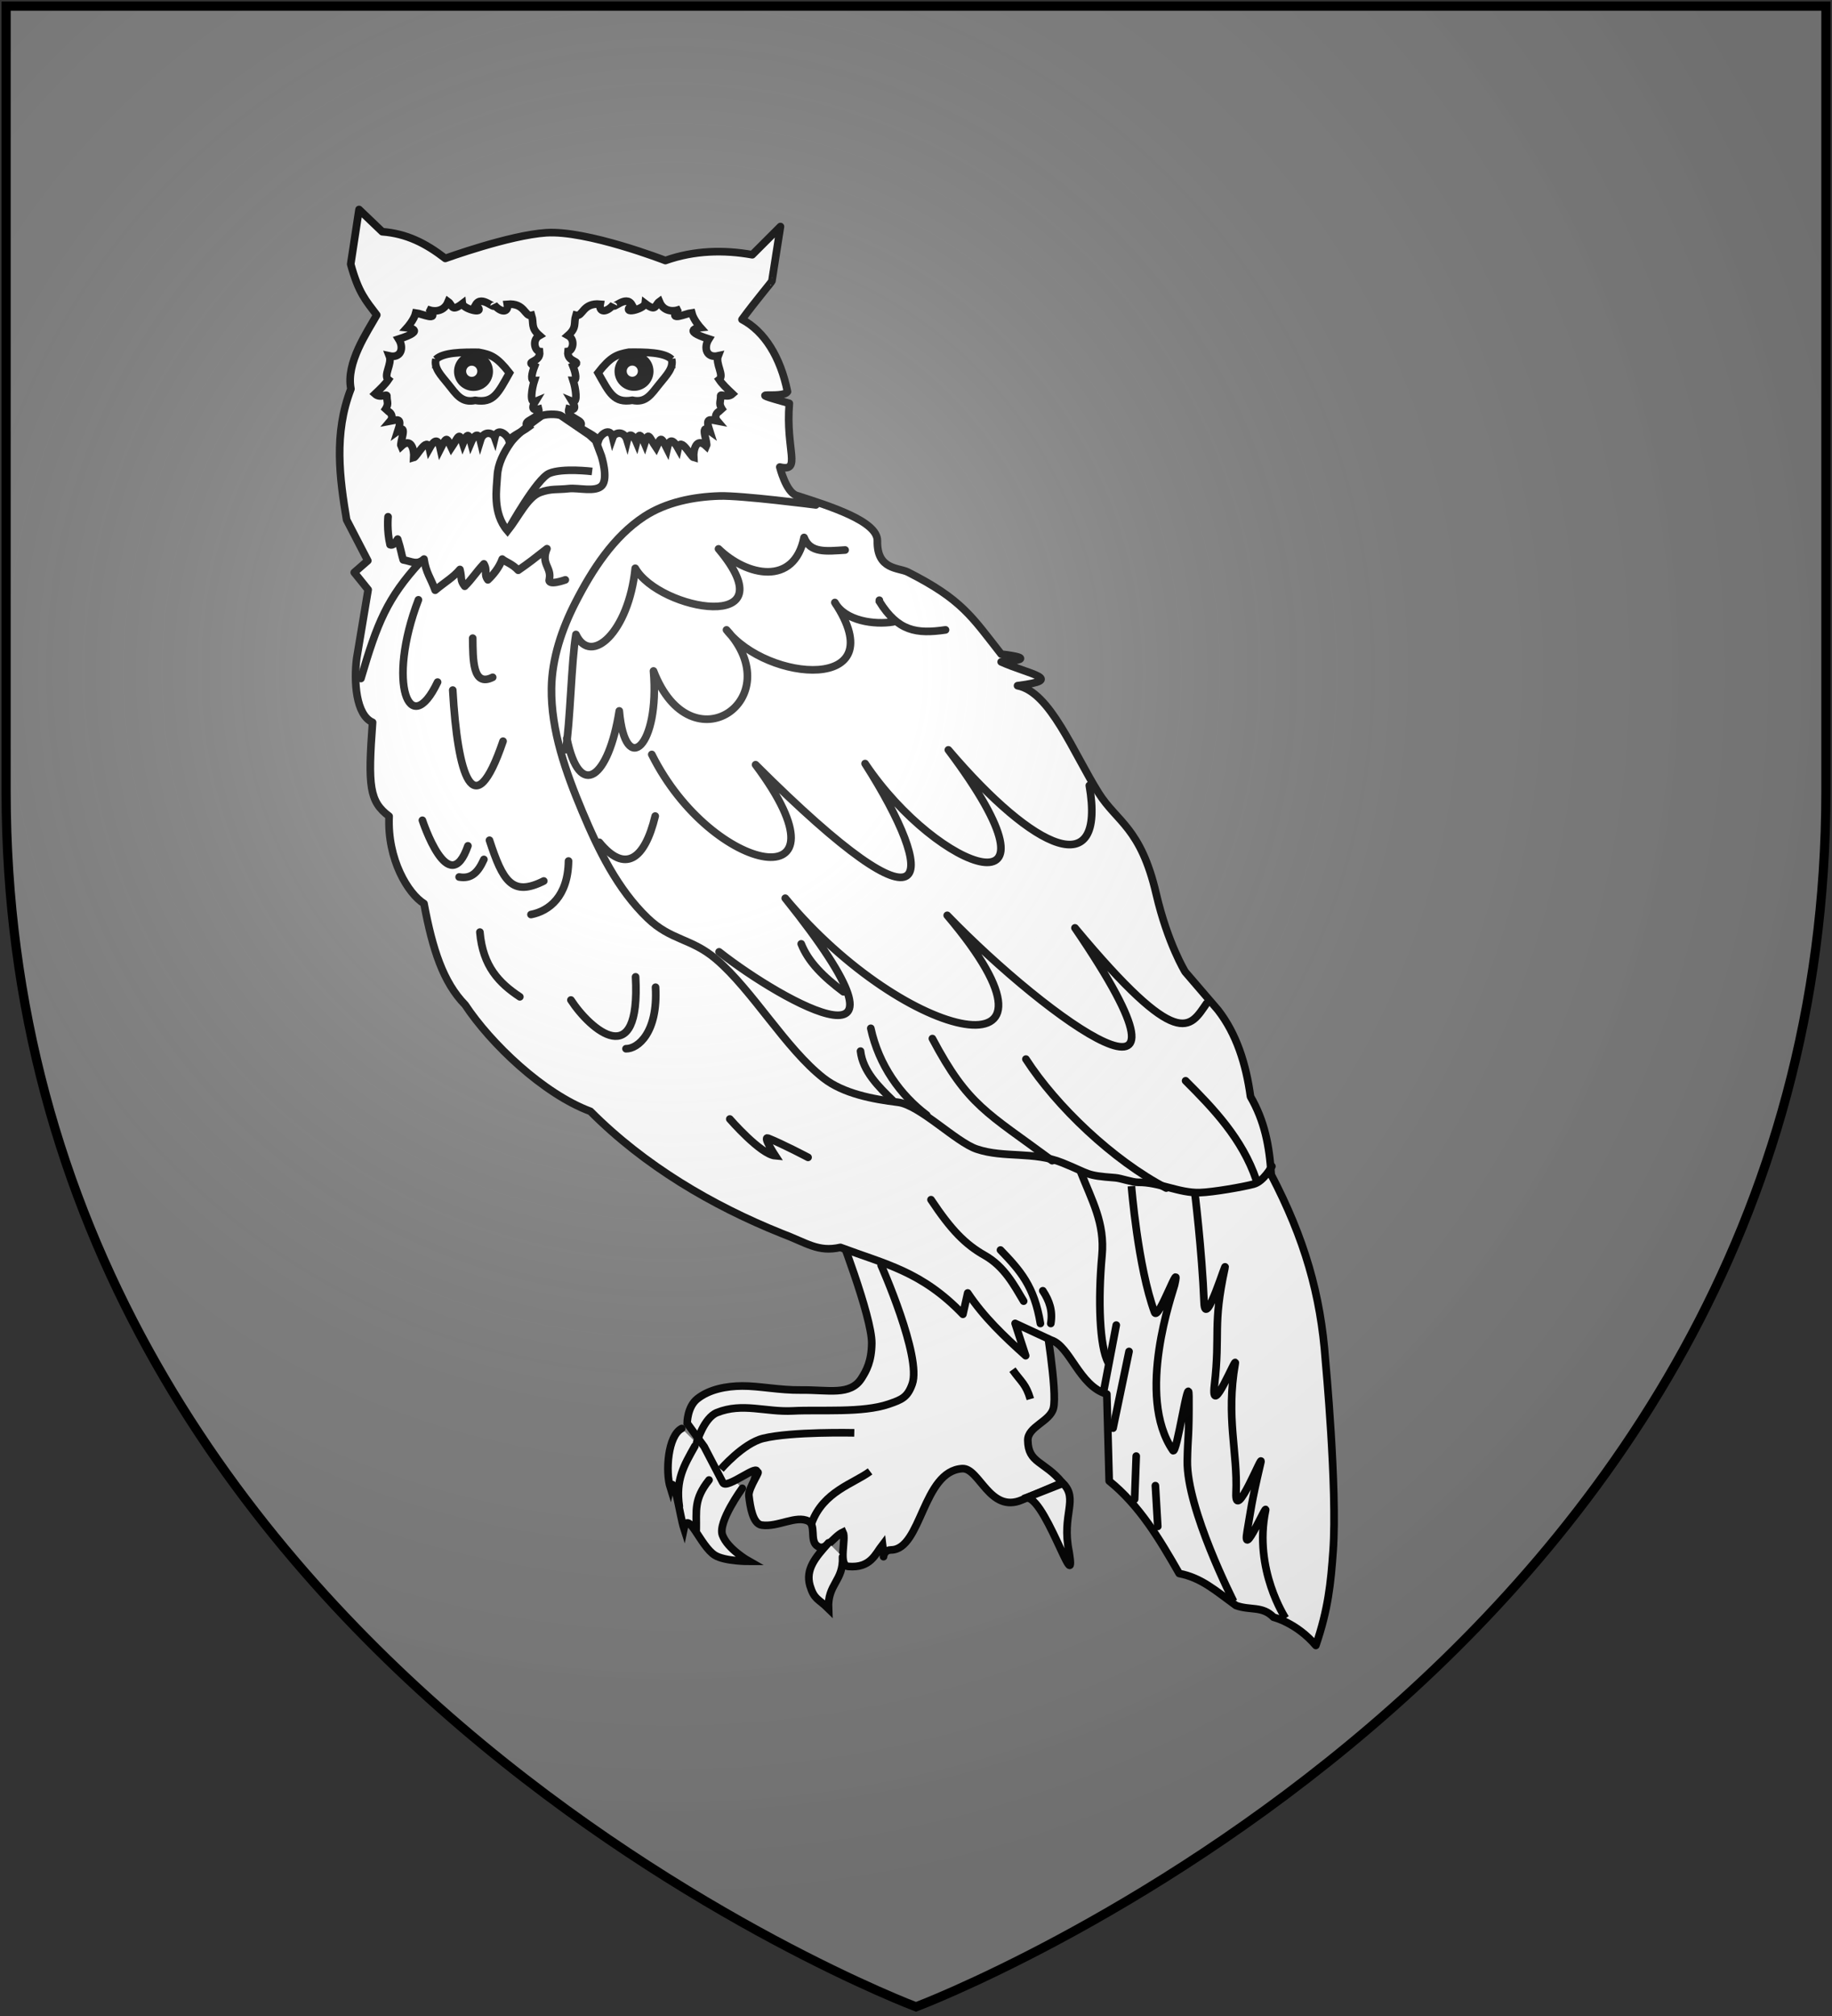 <?xml version="1.0" encoding="UTF-8" standalone="no"?>
<svg
   xmlns:dc="http://purl.org/dc/elements/1.1/"
   xmlns:cc="http://creativecommons.org/ns#"
   xmlns:rdf="http://www.w3.org/1999/02/22-rdf-syntax-ns#"
   xmlns:svg="http://www.w3.org/2000/svg"
   xmlns="http://www.w3.org/2000/svg"
   xmlns:xlink="http://www.w3.org/1999/xlink"
   xmlns:sodipodi="http://sodipodi.sourceforge.net/DTD/sodipodi-0.dtd"
   xmlns:inkscape="http://www.inkscape.org/namespaces/inkscape"
   width="600"
   height="660"
   id="svg2"
   version="1.1"
   inkscape:version="0.48.2 r9819"
   sodipodi:docname="House_Mertyns.svg">
  <rect width="100%" height="100%" fill="#333333" stroke="none"/>
  <sodipodi:namedview
     pagecolor="#ffffff"
     bordercolor="#666666"
     borderopacity="1"
     objecttolerance="10"
     gridtolerance="10"
     guidetolerance="10"
     inkscape:pageopacity="0"
     inkscape:pageshadow="2"
     inkscape:window-width="1366"
     inkscape:window-height="715"
     id="namedview22"
     showgrid="false"
     inkscape:zoom="0.50568849"
     inkscape:cx="-24.898462"
     inkscape:cy="424.34874"
     inkscape:window-x="-8"
     inkscape:window-y="-8"
     inkscape:window-maximized="1"
     inkscape:current-layer="layer2" />
  <defs
     id="defs4">
    <inkscape:path-effect
       is_visible="true"
       id="path-effect3136"
       effect="spiro" />
    <inkscape:path-effect
       effect="spiro"
       id="path-effect3132"
       is_visible="true" />
    <inkscape:path-effect
       effect="spiro"
       id="path-effect3101"
       is_visible="true" />
    <inkscape:path-effect
       is_visible="true"
       id="path-effect3085"
       effect="spiro" />
    <inkscape:path-effect
       is_visible="true"
       id="path-effect3083"
       effect="spiro" />
    <inkscape:path-effect
       is_visible="true"
       id="path-effect3081"
       effect="spiro" />
    <inkscape:path-effect
       is_visible="true"
       id="path-effect3079"
       effect="spiro" />
    <inkscape:path-effect
       is_visible="true"
       id="path-effect3077"
       effect="spiro" />
    <inkscape:path-effect
       is_visible="true"
       id="path-effect3075"
       effect="spiro" />
    <inkscape:path-effect
       effect="spiro"
       id="path-effect3049"
       is_visible="true" />
    <inkscape:path-effect
       is_visible="true"
       id="path-effect3045"
       effect="spiro" />
    <inkscape:path-effect
       effect="spiro"
       id="path-effect3041"
       is_visible="true" />
    <radialGradient
       id="rg"
       gradientUnits="userSpaceOnUse"
       cx="220"
       cy="220"
       r="405">
      <stop
         style="stop-color:#fff;stop-opacity:.3"
         offset="0"
         id="stop7" />
      <stop
         style="stop-color:#fff;stop-opacity:.2"
         offset=".2"
         id="stop9" />
      <stop
         style="stop-color:#666;stop-opacity:.1"
         offset=".6"
         id="stop11" />
      <stop
         style="stop-color:#000;stop-opacity:.13"
         offset="1"
         id="stop13" />
    </radialGradient>
    <path
       id="shield"
       d="m2,2v257c0,286 298,398 298,398c0,0 298-112 298-398V2z" />
    <radialGradient
       inkscape:collect="always"
       xlink:href="#rg-7"
       id="radialGradient3055-1"
       gradientUnits="userSpaceOnUse"
       cx="220"
       cy="220"
       r="405" />
    <radialGradient
       id="rg-7"
       gradientUnits="userSpaceOnUse"
       cx="220"
       cy="220"
       r="405">
      <stop
         style="stop-color:#fff;stop-opacity:.3"
         offset="0"
         id="stop7-4" />
      <stop
         style="stop-color:#fff;stop-opacity:.2"
         offset=".2"
         id="stop9-0" />
      <stop
         style="stop-color:#666;stop-opacity:.1"
         offset=".6"
         id="stop11-9" />
      <stop
         style="stop-color:#000;stop-opacity:.13"
         offset="1"
         id="stop13-4" />
    </radialGradient>
    <radialGradient
       r="405"
       cy="220"
       cx="220"
       gradientUnits="userSpaceOnUse"
       id="radialGradient3074"
       xlink:href="#rg-7"
       inkscape:collect="always" />
    <inkscape:path-effect
       is_visible="true"
       id="path-effect10120-1"
       effect="spiro" />
    <inkscape:path-effect
       effect="spiro"
       id="path-effect10118-3"
       is_visible="true" />
    <inkscape:path-effect
       effect="spiro"
       id="path-effect10116-9"
       is_visible="true" />
    <inkscape:path-effect
       effect="spiro"
       id="path-effect10114-7"
       is_visible="true" />
    <inkscape:path-effect
       effect="spiro"
       id="path-effect10112-7"
       is_visible="true" />
    <inkscape:path-effect
       effect="spiro"
       id="path-effect10110-2"
       is_visible="true" />
    <linearGradient
       inkscape:collect="always"
       xlink:href="#linearGradient4719-5"
       id="linearGradient4039"
       gradientUnits="userSpaceOnUse"
       gradientTransform="matrix(2.326,0,0,2.294,447.695,-1820.28)"
       x1="-145.259"
       y1="984.243"
       x2="-64.143"
       y2="984.148" />
    <linearGradient
       inkscape:collect="always"
       id="linearGradient4719-5">
      <stop
         style="stop-color:#666666;stop-opacity:1;"
         offset="0"
         id="stop4721-5" />
      <stop
         id="stop4809-1"
         offset="0.393"
         style="stop-color:#666666;stop-opacity:0.749;" />
      <stop
         style="stop-color:#666666;stop-opacity:0;"
         offset="1"
         id="stop4723-7" />
    </linearGradient>
    <radialGradient
       inkscape:collect="always"
       xlink:href="#linearGradient4801-8"
       id="radialGradient4041"
       gradientUnits="userSpaceOnUse"
       gradientTransform="matrix(-0.722,1.265,-2.273,-1.262,1712.011,1733.784)"
       cx="-307.143"
       cy="782.362"
       fx="-307.143"
       fy="782.362"
       r="63" />
    <linearGradient
       inkscape:collect="always"
       id="linearGradient4801-8">
      <stop
         style="stop-color:#000000;stop-opacity:1;"
         offset="0"
         id="stop4803-2" />
      <stop
         style="stop-color:#000000;stop-opacity:0;"
         offset="1"
         id="stop4805-4" />
    </linearGradient>
    <inkscape:path-effect
       effect="spiro"
       id="path-effect10108-4"
       is_visible="true" />
    <linearGradient
       inkscape:collect="always"
       xlink:href="#linearGradient4719-5"
       id="linearGradient4044"
       gradientUnits="userSpaceOnUse"
       gradientTransform="matrix(-2.406,0,0,-1.649,142.062,1726.531)"
       x1="-145.259"
       y1="984.243"
       x2="-64.143"
       y2="984.148" />
    <radialGradient
       inkscape:collect="always"
       xlink:href="#linearGradient4801-8"
       id="radialGradient4046"
       gradientUnits="userSpaceOnUse"
       gradientTransform="matrix(0.746,-0.909,2.351,0.906,-1165.637,-827.118)"
       cx="-307.143"
       cy="782.362"
       fx="-307.143"
       fy="782.362"
       r="63" />
    <inkscape:path-effect
       effect="spiro"
       id="path-effect10102-7"
       is_visible="true" />
    <linearGradient
       inkscape:collect="always"
       xlink:href="#linearGradient4719-5"
       id="linearGradient4049"
       gradientUnits="userSpaceOnUse"
       gradientTransform="matrix(2.335,0,0,-1.615,449.441,1692.189)"
       x1="-145.259"
       y1="984.243"
       x2="-64.143"
       y2="984.148" />
    <radialGradient
       inkscape:collect="always"
       xlink:href="#linearGradient4801-8"
       id="radialGradient4051"
       gradientUnits="userSpaceOnUse"
       gradientTransform="matrix(-0.724,-0.89,-2.282,0.888,1718.788,-809.094)"
       cx="-307.143"
       cy="782.362"
       fx="-307.143"
       fy="782.362"
       r="63" />
    <inkscape:path-effect
       is_visible="true"
       id="path-effect10096-8"
       effect="spiro" />
    <linearGradient
       inkscape:collect="always"
       xlink:href="#linearGradient4719-5"
       id="linearGradient4054"
       gradientUnits="userSpaceOnUse"
       gradientTransform="matrix(-2.41,0,0,2.282,139.611,-1810.816)"
       x1="-145.259"
       y1="984.243"
       x2="-64.143"
       y2="984.148" />
    <radialGradient
       inkscape:collect="always"
       xlink:href="#linearGradient4801-8"
       id="radialGradient4056"
       gradientUnits="userSpaceOnUse"
       gradientTransform="matrix(0.748,1.258,2.355,-1.255,-1170.296,1723.935)"
       cx="-307.143"
       cy="782.362"
       fx="-307.143"
       fy="782.362"
       r="63" />
    <inkscape:path-effect
       is_visible="true"
       id="path-effect10090-3"
       effect="spiro" />
    <inkscape:path-effect
       effect="spiro"
       id="path-effect10084-1"
       is_visible="true" />
    <inkscape:path-effect
       effect="spiro"
       id="path-effect10082-1"
       is_visible="true" />
    <radialGradient
       inkscape:collect="always"
       xlink:href="#linearGradient4801-8"
       id="radialGradient4061"
       gradientUnits="userSpaceOnUse"
       gradientTransform="matrix(-0.765,1.29,-2.41,-1.287,1806.844,1757.47)"
       cx="-307.143"
       cy="782.362"
       fx="-307.143"
       fy="782.362"
       r="63" />
    <inkscape:path-effect
       effect="spiro"
       id="path-effect10080-4"
       is_visible="true" />
    <inkscape:path-effect
       is_visible="true"
       id="path-effect3075-1"
       effect="spiro" />
    <inkscape:path-effect
       effect="spiro"
       id="path-effect3101-7"
       is_visible="true" />
    <linearGradient
       inkscape:collect="always"
       xlink:href="#grad1-7-7"
       id="linearGradient3085-8-8"
       gradientUnits="userSpaceOnUse"
       gradientTransform="matrix(0.775,0,0,0.31,152.69,-13.619)"
       x1="78.877"
       y1="178.074"
       x2="301.406"
       y2="178.074" />
    <linearGradient
       id="grad1-7-7"
       x1="78.877"
       y1="178.074"
       x2="301.406"
       y2="178.074"
       gradientTransform="scale(1.578,0.634)"
       gradientUnits="userSpaceOnUse">
      <stop
         offset="0%"
         style="stop-color:#da0;"
         id="stop16-4-4" />
      <stop
         offset="40%"
         style="stop-color:#fd0;"
         id="stop18-0-0" />
      <stop
         offset="60%"
         style="stop-color:#fd0;"
         id="stop20-9-9" />
      <stop
         offset="100%"
         style="stop-color:#da0;"
         id="stop22-4-4" />
    </linearGradient>
    <linearGradient
       inkscape:collect="always"
       xlink:href="#grad1-7-7"
       id="linearGradient3081-8-8"
       gradientUnits="userSpaceOnUse"
       gradientTransform="matrix(0.775,0,0,0.31,-27.31,-13.619)"
       x1="78.877"
       y1="178.074"
       x2="301.406"
       y2="178.074" />
    <linearGradient
       id="linearGradient3093"
       x1="78.877"
       y1="178.074"
       x2="301.406"
       y2="178.074"
       gradientTransform="scale(1.578,0.634)"
       gradientUnits="userSpaceOnUse">
      <stop
         offset="0%"
         style="stop-color:#da0;"
         id="stop3095" />
      <stop
         offset="40%"
         style="stop-color:#fd0;"
         id="stop3097" />
      <stop
         offset="60%"
         style="stop-color:#fd0;"
         id="stop3099" />
      <stop
         offset="100%"
         style="stop-color:#da0;"
         id="stop3101" />
    </linearGradient>
    <linearGradient
       y2="178.074"
       x2="301.406"
       y1="178.074"
       x1="78.877"
       gradientTransform="matrix(0.775,0,0,0.31,332.69,-13.619)"
       gradientUnits="userSpaceOnUse"
       id="linearGradient3128-1"
       xlink:href="#grad1-7-7"
       inkscape:collect="always" />
    <linearGradient
       id="linearGradient3104"
       x1="78.877"
       y1="178.074"
       x2="301.406"
       y2="178.074"
       gradientTransform="scale(1.578,0.634)"
       gradientUnits="userSpaceOnUse">
      <stop
         offset="0%"
         style="stop-color:#da0;"
         id="stop3106" />
      <stop
         offset="40%"
         style="stop-color:#fd0;"
         id="stop3108" />
      <stop
         offset="60%"
         style="stop-color:#fd0;"
         id="stop3110" />
      <stop
         offset="100%"
         style="stop-color:#da0;"
         id="stop3112" />
    </linearGradient>
    <inkscape:path-effect
       is_visible="true"
       id="path-effect3061"
       effect="spiro" />
  </defs>
  <g
     inkscape:groupmode="layer"
     id="layer2"
     inkscape:label="Elements"
     style="display:inline">
    <path
       inkscape:connector-curvature="0"
       style="fill:#7f7f7f;fill-opacity:1;stroke:none;display:inline"
       id="path7212"
       d="m 2,2 0,257 c 0,286 298,398 298,398 0,0 298,-112 298,-398 L 598,2 z" />
    <g
       transform="matrix(1.046,0,0,1.046,90.014,5.738)"
       style="display:inline"
       id="g3958">
      <path
         transform="translate(0,46)"
         sodipodi:nodetypes="cscsccc"
         inkscape:connector-curvature="0"
         id="path4566"
         d="m 146.344,414.337 c 0,0 -7.668,10.509 -6.2,14.6 1.594,4.442 8.375,8.25 8.375,8.25 0,0 -7.599,0.028 -10.725,-1.9 -4.559,-2.811 -8.412,-14.524 -9.7,-8.35 -1.242,-3.807 -3.109,-17.637 -4.25,-12.75 -1.606,-5.067 -0.795,-16.33 3.55,-18.575"
         style="fill:#ffffff;stroke:#000000;stroke-width:2.391;stroke-linecap:round;stroke-linejoin:miter;stroke-miterlimit:4;stroke-opacity:1;stroke-dasharray:none;display:inline" />
      <path
         transform="translate(0,46)"
         sodipodi:nodetypes="cc"
         inkscape:connector-curvature="0"
         id="path4570"
         d="m 131.519,401.112 c -3.454,6.169 -6.086,10.524 -4.875,18.875"
         style="fill:none;stroke:#000000;stroke-width:2.391;stroke-linecap:round;stroke-linejoin:miter;stroke-miterlimit:4;stroke-opacity:1;stroke-dasharray:none;display:inline" />
      <path
         transform="translate(0,46)"
         sodipodi:nodetypes="cc"
         inkscape:connector-curvature="0"
         id="path4572"
         d="m 135.944,411.738 c -4.857,6.116 -3.859,9.477 -4,15.6"
         style="fill:none;stroke:#000000;stroke-width:2.391;stroke-linecap:round;stroke-linejoin:miter;stroke-miterlimit:4;stroke-opacity:1;stroke-dasharray:none;display:inline" />
      <path
         inkscape:connector-curvature="0"
         id="path5237"
         d="m 241.049,932.617 c 0,0 4.079,23.818 2.717,29.05 -1.076,4.131 -8.051,5.732 -8,10 0.087,7.255 5.145,6.39 10.794,13.281 l -12.661,5.386 c -10.084,4.317 -13.296,-10.113 -18.667,-9.8 -12.45,0.727 -12.717,25.33 -22.268,25.441 -3.747,0.044 -1.664,5.761 -2.665,-1.641 -2.299,2.967 -3.766,7.389 -10.71,6.811 -3.354,-0.28 -0.609,-8.552 -1.69,-10.744 -3.164,1.483 -5.662,6.67 -8.4,4.067 -1.878,-1.786 -0.098,-6.277 -2.4,-7.467 -3.881,-2.006 -9.585,1.942 -14.667,1.2 -2.777,-0.405 -3.596,-5.69 -4,-9.2 -0.284,-2.471 4.318,-8.682 2.4,-7.067 1.227,-3.628 -9.352,5.269 -10.533,3 l -5.867,-11.267 -5.333,-7.333 c 0,0 -0.002,-5.139 3.2,-7.667 3.809,-3.008 9.147,-3.967 14,-4 5.434,-0.037 11.573,1.352 18.533,1.267 8.521,-0.105 15.368,1.855 18.867,-3.667 1.521,-2.401 3.123,-5.272 3.2,-10.933 0.114,-8.414 -11.017,-36.833 -11.017,-36.833"
         style="fill:#ffffff;stroke:#000000;stroke-width:2.391;stroke-linecap:round;stroke-linejoin:miter;stroke-miterlimit:4;stroke-opacity:1;stroke-dasharray:none;display:inline"
         transform="translate(0,-526.362)" />
      <path
         inkscape:connector-curvature="0"
         id="path5231"
         d="m 234.526,989.948 c 5.789,-3.83 16.842,33.144 14.139,16.552 -2.401,-11.586 3.096,-16.389 -1.9,-21.367 z"
         style="fill:#ffffff;stroke:#000000;stroke-width:2.391;stroke-linecap:round;stroke-linejoin:miter;stroke-miterlimit:4;stroke-opacity:1;stroke-dasharray:none;display:inline"
         transform="translate(0,-526.362)" />
      <path
         sodipodi:nodetypes="cssssc"
         inkscape:connector-curvature="0"
         id="path3769"
         d="m 189.832,916.883 c 0,0 12.76,28.708 9.733,37.183 -1.474,4.128 -3.186,4.848 -7.333,6.267 -8.267,2.828 -21.274,1.688 -30,2.133 -8.658,0.441 -15.749,-2.681 -23.8,0.533 -4.086,1.631 -6.333,9.333 -6.333,9.333"
         style="fill:none;stroke:#000000;stroke-width:2.391;stroke-linecap:round;stroke-linejoin:miter;stroke-miterlimit:4;stroke-opacity:1;stroke-dasharray:none;display:inline"
         transform="translate(0,-526.362)" />
      <path
         sodipodi:nodetypes="csc"
         inkscape:connector-curvature="0"
         id="path3771"
         d="m 181.432,969.333 c 0,0 -19.664,-0.455 -28.533,1.733 -6.272,1.547 -13.267,9.667 -13.267,9.667"
         style="fill:none;stroke:#000000;stroke-width:2.391;stroke-linecap:butt;stroke-linejoin:miter;stroke-miterlimit:4;stroke-opacity:1;stroke-dasharray:none;display:inline"
         transform="translate(0,-526.362)" />
      <path
         sodipodi:nodetypes="cc"
         inkscape:connector-curvature="0"
         id="path3773"
         d="m 186.366,981.4 c -5.063,3.806 -14.629,6.234 -18.267,16.133"
         style="fill:none;stroke:#000000;stroke-width:2.391;stroke-linecap:butt;stroke-linejoin:miter;stroke-miterlimit:4;stroke-opacity:1;stroke-dasharray:none;display:inline"
         transform="translate(0,-526.362)" />
      <path
         sodipodi:nodetypes="ccc"
         inkscape:connector-curvature="0"
         id="path4562"
         d="m 236.554,958.762 c -1.402,-4.728 -2.758,-5.224 -5.6,-9.2 l 0,0"
         style="fill:none;stroke:#000000;stroke-width:2.391;stroke-linecap:butt;stroke-linejoin:miter;stroke-miterlimit:4;stroke-opacity:1;stroke-dasharray:none;display:inline"
         transform="translate(0,-526.362)" />
      <path
         sodipodi:nodetypes="cccc"
         inkscape:connector-curvature="0"
         id="path4564"
         d="m 177.754,1008.162 c 0.333,7.6 -4.733,8.4 -4.4,16.2 -3.197,-3.164 -4.458,-2.786 -5.8,-7.2 -1.457,-5.105 1.649,-8.796 5.8,-13.4"
         style="fill:#ffffff;stroke:#000000;stroke-width:2.391;stroke-linecap:round;stroke-linejoin:miter;stroke-miterlimit:4;stroke-opacity:1;stroke-dasharray:none;display:inline"
         transform="translate(0,-526.362)" />
      <path
         sodipodi:nodetypes="cccsccccccccssscccsscccccsccccccccccccccccccccccccccc"
         inkscape:connector-curvature="0"
         id="path2996"
         d="m 26.364,586.446 7.276,6.958 c 7.576,0.584 13.552,3.568 19.728,8.352 0,0 20.049,-7.266 31.551,-8.029 12.791,-0.848 37.362,8.694 37.362,8.694 9.068,-3.204 18.336,-3.408 27.204,-1.812 l 8.823,-8.823 -2.671,17.046 c 0.168,0.026 -5.422,6.615 -9.358,12.04 7.069,3.758 12.038,11.795 14.235,22.587 -1.521,2.529 -15.429,-0.819 0.577,3.665 -1.22,14.653 3.997,21.528 -2.983,19.928 0,0 1.939,7.848 5.212,8.899 10.438,3.353 25.458,8.03 25.339,14.223 -0.174,9.139 6.684,8.316 9.535,9.758 16.913,8.556 19.987,13.913 29.227,25.669 0.112,0.033 13.545,1.462 0.002,2.429 8.396,3.826 20.473,5.513 5.127,7.459 10.217,1.955 17.416,20.912 25.416,33.627 5.669,9.012 13.165,10.772 17.981,31.48 3.637,15.639 9.093,24.456 9.093,24.456 l 10.259,11.937 c 5.796,7.436 8.791,16.873 10.187,27.109 4.364,7.554 5.929,15.309 6.493,24.463 10.414,19.983 15.495,37.532 16.97,58.085 0,0 3.772,40.115 2.412,59.485 -0.721,10.262 -1.54,18.408 -5.417,29.745 -6.081,-7.129 -13.234,-8.823 -13.234,-8.823 -3.521,-3.625 -7.243,-2.051 -11.764,-3.676 -6.527,-4.741 -10.854,-8.682 -17.781,-10.023 -6.233,-10.912 -12.496,-21.341 -21.922,-28.945 l -0.735,-27.204 c -8.702,-2.551 -11.432,-14.947 -17.446,-16.905 -3.758,-1.741 -7.516,-3.482 -11.275,-5.223 1.1,3.371 2.199,6.742 3.299,10.113 -6.847,-6.143 -13.095,-12.086 -18.142,-19.63 -0.501,2.223 -1.002,4.445 -1.503,6.668 -12.917,-13.46 -24.234,-15.636 -38.352,-20.932 -7.039,1.592 -10.478,-1.415 -18.516,-4.423 -21.585,-8.652 -42.77,-21.104 -59.755,-38.157 -14.809,-5.513 -31.218,-21.226 -39.227,-33.339 -6.885,-7.069 -10.194,-17.282 -12.888,-31.698 -4.899,-3.016 -11.542,-13.736 -10.922,-27.328 -6.181,-4.62 -6.666,-9.387 -5.18,-29.392 -5.223,-2.277 -5.901,-12.811 -4.973,-20.01 l 3.588,-21.503 -4.35,-5.395 4.238,-3.688 -6.637,-12.809 c -2.146,-12.855 -4.093,-26.909 1.361,-40.964 -1.639,-8.107 5.133,-17.834 8.082,-23.122 -3.451,-4.572 -5.702,-6.944 -8.152,-15.916 z"
         style="fill:#ffffff;stroke:#000000;stroke-width:2.391;stroke-linecap:round;stroke-linejoin:round;stroke-miterlimit:4;stroke-opacity:1;stroke-dasharray:none;display:inline"
         transform="translate(0,-526.362)" />
      <path
         sodipodi:nodetypes="csssssssssssssssc"
         inkscape:connector-curvature="0"
         id="path4415"
         d="m 169.407,678.908 c 0,0 -23.209,-3 -30.157,-2.796 -8.161,0.24 -16.805,1.962 -23.629,6.444 -9.58,6.293 -16.25,16.652 -21.481,26.851 -4.242,8.27 -7.388,17.558 -7.518,26.851 -0.186,13.284 4.525,26.416 9.666,38.666 5.038,12.003 11.023,24.274 20.407,33.296 7.395,7.11 13.695,6.231 21.494,12.894 11.436,9.77 21.787,27.97 33.64,37.229 6.188,4.834 15.499,6.574 23.267,7.524 6.836,0.836 18.156,12.482 24.687,14.666 8.596,2.875 17.716,0.607 26.851,4.296 8.82,3.563 7.007,3.962 16.494,4.666 1.821,0.135 5.331,1.455 7.156,1.426 6.532,-0.105 12.802,3.413 19.333,3.222 4.125,-0.12 13.526,-1.768 16.843,-2.652 3.175,-0.846 5.715,-5.576 5.715,-5.576"
         style="fill:none;stroke:#000000;stroke-width:2.391;stroke-linecap:round;stroke-linejoin:miter;stroke-miterlimit:4;stroke-opacity:1;stroke-dasharray:none;display:inline"
         transform="translate(0,-526.362)" />
      <path
         sodipodi:nodetypes="ccc"
         inkscape:connector-curvature="0"
         id="path4582"
         d="m 209.99,718.021 c -9.048,1.31 -14.881,0.476 -20.714,-8.929 0,-0.119 0,-0.238 0,-0.357"
         style="fill:none;stroke:#000000;stroke-width:2.391;stroke-linecap:round;stroke-linejoin:miter;stroke-miterlimit:4;stroke-opacity:1;stroke-dasharray:none;display:inline"
         transform="translate(0,-526.362)" />
      <path
         sodipodi:nodetypes="ccccccc"
         inkscape:connector-curvature="0"
         id="path4584"
         d="m 193.561,715.521 c -5.714,0.952 -15,-0.238 -18.214,-6.071 18.69,28.214 -21.19,25 -33.929,8.571 20,21.548 -11.071,43.452 -22.857,12.857 2.024,23.333 -8.81,33.81 -10.714,12.5 -3.333,21.071 -12.381,28.214 -16.429,8.571 l 0,0"
         style="fill:none;stroke:#000000;stroke-width:2.391;stroke-linecap:round;stroke-linejoin:round;stroke-miterlimit:4;stroke-opacity:1;stroke-dasharray:none;display:inline"
         transform="translate(0,-526.362)" />
      <path
         sodipodi:nodetypes="cccccc"
         inkscape:connector-curvature="0"
         id="path4580"
         d="m 178.561,693.021 c -5.833,0.357 -10.952,1.071 -12.857,-3.929 -3.095,15.357 -17.976,12.143 -26.786,3.571 22.381,26.667 -18.452,19.405 -26.071,6.071 -2.062,20.064 -13.919,30.723 -18.571,20.714 -1.429,8.095 -1.786,27.976 -3.214,36.071"
         style="fill:none;stroke:#000000;stroke-width:2.391;stroke-linecap:round;stroke-linejoin:round;stroke-miterlimit:4;stroke-opacity:1;stroke-dasharray:none;display:inline"
         transform="translate(0,-526.362)" />
      <path
         sodipodi:nodetypes="ccccc"
         inkscape:connector-curvature="0"
         id="path4610"
         d="m 255.025,766.719 c 5.238,30.476 -16.881,20.881 -44.143,-11.143 40.238,53.571 -3.095,38.571 -26.071,4.286 22.857,35.833 23.214,57.738 -34.286,0.357 32.024,42.857 -13.452,35 -32.5,-3.214"
         style="fill:none;stroke:#000000;stroke-width:2.391;stroke-linecap:round;stroke-linejoin:round;stroke-miterlimit:4;stroke-opacity:1;stroke-dasharray:none;display:inline"
         transform="translate(0,-526.362)" />
      <path
         sodipodi:nodetypes="cc"
         inkscape:connector-curvature="0"
         id="path4614"
         d="m 119.097,776.291 c -3.333,13.81 -9.524,17.976 -17.5,8.214"
         style="fill:none;stroke:#000000;stroke-width:2.391;stroke-linecap:round;stroke-linejoin:miter;stroke-miterlimit:4;stroke-opacity:1;stroke-dasharray:none;display:inline"
         transform="translate(0,-526.362)" />
      <path
         sodipodi:nodetypes="ccccc"
         inkscape:connector-curvature="0"
         id="path4616"
         d="m 291.74,834.934 c -5.238,7.5 -8.476,15.643 -41.214,-23.643 45.952,67.381 -8.095,29.048 -40,-3.929 44.167,52.143 -12.738,40.357 -50.714,-5.357 47.381,59.167 -0.595,32.619 -20.714,16.786"
         style="fill:none;stroke:#000000;stroke-width:2.391;stroke-linecap:round;stroke-linejoin:round;stroke-miterlimit:4;stroke-opacity:1;stroke-dasharray:none;display:inline"
         transform="translate(0,-526.362)" />
      <path
         sodipodi:nodetypes="cc"
         inkscape:connector-curvature="0"
         id="path4618"
         d="m 285.168,859.148 c 8.69,8.69 17.738,18.095 22.143,31.071"
         style="fill:none;stroke:#000000;stroke-width:2.391;stroke-linecap:round;stroke-linejoin:miter;stroke-miterlimit:4;stroke-opacity:1;stroke-dasharray:none;display:inline"
         transform="translate(0,-526.362)" />
      <path
         sodipodi:nodetypes="cc"
         inkscape:connector-curvature="0"
         id="path4620"
         d="m 279.097,892.719 c -16.667,-8.69 -34.405,-25.595 -43.929,-40.357"
         style="fill:none;stroke:#000000;stroke-width:2.391;stroke-linecap:round;stroke-linejoin:miter;stroke-miterlimit:4;stroke-opacity:1;stroke-dasharray:none;display:inline"
         transform="translate(0,-526.362)" />
      <path
         sodipodi:nodetypes="cc"
         inkscape:connector-curvature="0"
         id="path4622"
         d="m 243.382,884.148 c -20.366,-15.098 -26.29,-17.077 -37.5,-38.214"
         style="fill:none;stroke:#000000;stroke-width:2.391;stroke-linecap:round;stroke-linejoin:miter;stroke-miterlimit:4;stroke-opacity:1;stroke-dasharray:none;display:inline"
         transform="translate(0,-526.362)" />
      <path
         sodipodi:nodetypes="cc"
         inkscape:connector-curvature="0"
         id="path4624"
         d="m 204.097,869.862 c -8.214,-6.19 -15,-15.595 -17.5,-27.143"
         style="fill:none;stroke:#000000;stroke-width:2.391;stroke-linecap:round;stroke-linejoin:miter;stroke-miterlimit:4;stroke-opacity:1;stroke-dasharray:none;display:inline"
         transform="translate(0,-526.362)" />
      <path
         sodipodi:nodetypes="cc"
         inkscape:connector-curvature="0"
         id="path4626"
         d="m 193.382,865.219 c -4.286,-4.167 -9.286,-9.048 -10,-15.357"
         style="fill:none;stroke:#000000;stroke-width:2.391;stroke-linecap:round;stroke-linejoin:miter;stroke-miterlimit:4;stroke-opacity:1;stroke-dasharray:none;display:inline"
         transform="translate(0,-526.362)" />
      <path
         sodipodi:nodetypes="cc"
         inkscape:connector-curvature="0"
         id="path4628"
         d="m 178.025,831.291 c -6.19,-4.643 -10.952,-9.286 -13.214,-15"
         style="fill:none;stroke:#000000;stroke-width:2.391;stroke-linecap:round;stroke-linejoin:miter;stroke-miterlimit:4;stroke-opacity:1;stroke-dasharray:none;display:inline"
         transform="translate(0,-526.362)" />
      <path
         sodipodi:nodetypes="cssssssssc"
         inkscape:connector-curvature="0"
         id="path4631"
         d="m 316.454,1027.362 c 0,0 -10.071,-15.178 -6.25,-33.75 0.583,-2.833 -7.439,16.078 -5.75,6.5 1.167,-6.62 1.11,-8.14 4.25,-21.5 0.935,-3.978 -8.176,19.407 -7.75,9.5 0.551,-12.829 -3.214,-23.49 -0.25,-40.5 0.536,-3.077 -7.802,18.091 -6.5,6.75 1.88,-16.379 -0.641,-18.45 3.25,-36.5 0.882,-4.093 -6.143,19.638 -6.5,10.75 -0.656,-16.364 -3,-35.25 -3,-35.25"
         style="fill:none;stroke:#000000;stroke-width:2.391;stroke-linecap:butt;stroke-linejoin:miter;stroke-miterlimit:4;stroke-opacity:1;stroke-dasharray:none;display:inline"
         transform="translate(0,-526.362)" />
      <path
         sodipodi:nodetypes="csssssc"
         inkscape:connector-curvature="0"
         id="path4633"
         d="m 300.204,1022.112 c 0,0 -14.736,-28.892 -14.5,-44 0.126,-8.065 0.577,-6.749 0.5,-20.25 -0.046,-8.096 -3.817,18.72 -5,17 -11.781,-17.135 0.037,-49.737 0.5,-51.75 2.22,-9.659 -5.111,11.592 -6.25,8.5 -5.233,-14.208 -7.25,-39.5 -7.25,-39.5"
         style="fill:none;stroke:#000000;stroke-width:2.391;stroke-linecap:butt;stroke-linejoin:miter;stroke-miterlimit:4;stroke-opacity:1;stroke-dasharray:none;display:inline"
         transform="translate(0,-526.362)" />
      <path
         inkscape:connector-curvature="0"
         id="path4635"
         d="m 276.454,998.612 -0.75,-12.75"
         style="fill:none;stroke:#000000;stroke-width:2.391;stroke-linecap:round;stroke-linejoin:miter;stroke-miterlimit:4;stroke-opacity:1;stroke-dasharray:none;display:inline"
         transform="translate(0,-526.362)" />
      <path
         inkscape:connector-curvature="0"
         id="path4637"
         d="m 269.204,990.112 0.5,-13.5"
         style="fill:none;stroke:#000000;stroke-width:2.391;stroke-linecap:round;stroke-linejoin:miter;stroke-miterlimit:4;stroke-opacity:1;stroke-dasharray:none;display:inline"
         transform="translate(0,-526.362)" />
      <path
         sodipodi:nodetypes="cc"
         inkscape:connector-curvature="0"
         id="path4639"
         d="m 262.454,967.862 5,-24"
         style="fill:none;stroke:#000000;stroke-width:2.391;stroke-linecap:round;stroke-linejoin:miter;stroke-miterlimit:4;stroke-opacity:1;stroke-dasharray:none;display:inline"
         transform="translate(0,-526.362)" />
      <path
         sodipodi:nodetypes="cc"
         inkscape:connector-curvature="0"
         id="path4641"
         d="m 263.454,935.612 -4,21"
         style="fill:none;stroke:#000000;stroke-width:2.391;stroke-linecap:round;stroke-linejoin:miter;stroke-miterlimit:4;stroke-opacity:1;stroke-dasharray:none;display:inline"
         transform="translate(0,-526.362)" />
      <path
         sodipodi:nodetypes="csc"
         inkscape:connector-curvature="0"
         id="path4643"
         d="m 260.954,947.362 c -2.755,-4.868 -3.242,-19.763 -1.966,-33.542 0.944,-10.194 -3.162,-17.166 -6.784,-26.458"
         style="fill:none;stroke:#000000;stroke-width:2.391;stroke-linecap:round;stroke-linejoin:miter;stroke-miterlimit:4;stroke-opacity:1;stroke-dasharray:none;display:inline"
         transform="translate(0,-526.362)" />
      <path
         sodipodi:nodetypes="cc"
         inkscape:connector-curvature="0"
         id="path4645"
         d="m 242.954,935.112 c 0.667,-3.917 -0.417,-7.083 -2.5,-10.25"
         style="fill:none;stroke:#000000;stroke-width:2.391;stroke-linecap:round;stroke-linejoin:miter;stroke-miterlimit:4;stroke-opacity:1;stroke-dasharray:none;display:inline"
         transform="translate(0,-526.362)" />
      <path
         sodipodi:nodetypes="cc"
         inkscape:connector-curvature="0"
         id="path4647"
         d="m 239.704,935.112 c -1.917,-11.667 -6.333,-16.583 -12.5,-23"
         style="fill:none;stroke:#000000;stroke-width:2.391;stroke-linecap:round;stroke-linejoin:miter;stroke-miterlimit:4;stroke-opacity:1;stroke-dasharray:none;display:inline"
         transform="translate(0,-526.362)" />
      <path
         sodipodi:nodetypes="csc"
         inkscape:connector-curvature="0"
         id="path4649"
         d="m 234.454,928.112 c -2.938,-4.92 -6.034,-10.84 -12.203,-14.324 -6.039,-3.411 -10.482,-7.918 -16.797,-17.426"
         style="fill:none;stroke:#000000;stroke-width:2.391;stroke-linecap:round;stroke-linejoin:miter;stroke-miterlimit:4;stroke-opacity:1;stroke-dasharray:none;display:inline"
         transform="translate(0,-526.362)" />
      <path
         sodipodi:nodetypes="cssc"
         inkscape:connector-curvature="0"
         id="path4651"
         d="m 166.954,883.112 c 0,0 -7.887,-4.17 -12.5,-6 -1.841,-0.73 2.25,5.5 2.25,5.5 -4.624,-0.394 -14.25,-11.5 -14.25,-11.5"
         style="fill:none;stroke:#000000;stroke-width:2.391;stroke-linecap:round;stroke-linejoin:miter;stroke-miterlimit:4;stroke-opacity:1;stroke-dasharray:none;display:inline"
         transform="translate(0,-526.362)" />
      <path
         sodipodi:nodetypes="cc"
         inkscape:connector-curvature="0"
         id="path4653"
         d="m 119.204,829.862 c 0.8,14.184 -5.554,19.309 -9.25,19.25"
         style="fill:none;stroke:#000000;stroke-width:2.391;stroke-linecap:round;stroke-linejoin:miter;stroke-miterlimit:4;stroke-opacity:1;stroke-dasharray:none;display:inline"
         transform="translate(0,-526.362)" />
      <path
         sodipodi:nodetypes="cc"
         inkscape:connector-curvature="0"
         id="path4655"
         d="m 112.954,826.612 c 1.616,30.305 -14.25,16.501 -20.25,7.25"
         style="fill:none;stroke:#000000;stroke-width:2.391;stroke-linecap:round;stroke-linejoin:miter;stroke-miterlimit:4;stroke-opacity:1;stroke-dasharray:none;display:inline"
         transform="translate(0,-526.362)" />
      <path
         sodipodi:nodetypes="cc"
         inkscape:connector-curvature="0"
         id="path4657"
         d="m 76.704,832.862 c -6.417,-4.25 -11.583,-9.5 -12.5,-20.25"
         style="fill:none;stroke:#000000;stroke-width:2.391;stroke-linecap:round;stroke-linejoin:miter;stroke-miterlimit:4;stroke-opacity:1;stroke-dasharray:none;display:inline"
         transform="translate(0,-526.362)" />
      <path
         sodipodi:nodetypes="cc"
         inkscape:connector-curvature="0"
         id="path4659"
         d="m 91.954,790.362 c -0.167,11.083 -6.083,15.667 -11.75,16.75"
         style="fill:none;stroke:#000000;stroke-width:2.391;stroke-linecap:round;stroke-linejoin:miter;stroke-miterlimit:4;stroke-opacity:1;stroke-dasharray:none;display:inline"
         transform="translate(0,-526.362)" />
      <path
         sodipodi:nodetypes="cc"
         inkscape:connector-curvature="0"
         id="path4661"
         d="m 84.204,796.612 c -9.917,5 -12.833,0 -17,-12.75"
         style="fill:none;stroke:#000000;stroke-width:2.391;stroke-linecap:round;stroke-linejoin:miter;stroke-miterlimit:4;stroke-opacity:1;stroke-dasharray:none;display:inline"
         transform="translate(0,-526.362)" />
      <path
         sodipodi:nodetypes="cc"
         inkscape:connector-curvature="0"
         id="path4663"
         d="m 65.454,789.862 c -1.833,4.083 -3.917,6.167 -7.75,5.5"
         style="fill:none;stroke:#000000;stroke-width:2.391;stroke-linecap:round;stroke-linejoin:miter;stroke-miterlimit:4;stroke-opacity:1;stroke-dasharray:none;display:inline"
         transform="translate(0,-526.362)" />
      <path
         sodipodi:nodetypes="cc"
         inkscape:connector-curvature="0"
         id="path4665"
         d="m 60.454,785.612 c -6,17.25 -14.25,-8 -14.25,-8"
         style="fill:none;stroke:#000000;stroke-width:2.391;stroke-linecap:round;stroke-linejoin:miter;stroke-miterlimit:4;stroke-opacity:1;stroke-dasharray:none;display:inline"
         transform="translate(0,-526.362)" />
      <path
         sodipodi:nodetypes="cc"
         inkscape:connector-curvature="0"
         id="path4667"
         d="m 71.454,752.862 c -9.25,27.167 -14.25,10.583 -15.75,-16"
         style="fill:none;stroke:#000000;stroke-width:2.391;stroke-linecap:round;stroke-linejoin:miter;stroke-miterlimit:4;stroke-opacity:1;stroke-dasharray:none;display:inline"
         transform="translate(0,-526.362)" />
      <path
         sodipodi:nodetypes="cc"
         inkscape:connector-curvature="0"
         id="path4669"
         d="m 50.954,734.362 c -8.75,18.417 -16,0.333 -6,-25.75"
         style="fill:none;stroke:#000000;stroke-width:2.391;stroke-linecap:round;stroke-linejoin:miter;stroke-miterlimit:4;stroke-opacity:1;stroke-dasharray:none;display:inline"
         transform="translate(0,-526.362)" />
      <path
         sodipodi:nodetypes="cc"
         inkscape:connector-curvature="0"
         id="path4671"
         d="m 68.204,732.862 c -6.333,3.167 -6.167,-5.667 -6.25,-12.25"
         style="fill:none;stroke:#000000;stroke-width:2.391;stroke-linecap:round;stroke-linejoin:miter;stroke-miterlimit:4;stroke-opacity:1;stroke-dasharray:none;display:inline"
         transform="translate(0,-526.362)" />
      <path
         sodipodi:nodetypes="ccccccccccccccc"
         inkscape:connector-curvature="0"
         id="path4673"
         d="m 90.954,702.362 c 0,0 -5.736,2.09 -5,-0.25 0.748,-3.693 -2.76,-4.707 -0.75,-9.5 -3.81,2.99 -5.73,4.502 -9,6.75 -1.835,-2.001 -4.044,-2.624 -5,-3.5 -0.934,2.707 -3.03,5.137 -4.5,6.5 -1.414,-1.927 0.047,-2.73 -1.25,-5 -2.616,2.794 -3.623,4.656 -6,7 -1.528,-2.014 -0.76,-2.217 -1.5,-5.25 -2.099,2.512 -4.62,3.88 -7.75,6.5 -1.333,-3.776 -2.888,-5.443 -3.5,-9.75 -2.172,2.037 -4.004,0.661 -6.5,0.25 -0.557,-1.705 -0.65,-3.085 -1.75,-6.5 -0.719,1.183 -1.562,2.14 -2.375,1.75 -1.064,-4.481 -0.625,-8.75 -0.625,-8.75"
         style="fill:none;stroke:#000000;stroke-width:2.391;stroke-linecap:round;stroke-linejoin:round;stroke-miterlimit:4;stroke-opacity:1;stroke-dasharray:none;display:inline"
         transform="translate(0,-526.362)" />
      <path
         sodipodi:nodetypes="cc"
         inkscape:connector-curvature="0"
         id="path4675"
         d="m 45.579,696.737 c -10.4,11.378 -13.474,18.947 -18.625,36.5"
         style="fill:none;stroke:#000000;stroke-width:2.391;stroke-linecap:round;stroke-linejoin:miter;stroke-miterlimit:4;stroke-opacity:1;stroke-dasharray:none;display:inline"
         transform="translate(0,-526.362)" />
      <path
         sodipodi:nodetypes="cccccccccccccccccccccccccccccccccccc"
         inkscape:connector-curvature="0"
         id="path4420-7"
         d="m 126.025,91.604 c -2.765,3.659 2.574,1.062 4.509,0.83 0.537,2.177 2.734,4.618 2.734,4.618 0,0 -6.525,0.648 2.618,3.566 -1.75,2.779 -0.727,6.063 2.923,5.267 -0.963,2.431 1.999,6.134 0.32,7.43 0.942,1.4 2.387,2.791 4.168,4.479 -1.676,1.505 -3.895,-0.291 -3.708,0.747 0.012,2.094 -0.884,2.309 0.969,4.832 -1.186,-1.065 -3.579,1.069 -2.023,2.896 -2.372,-0.452 -3.784,-1.104 -2.415,3.08 -3.311,-2.42 -0.441,3.733 -0.979,4.831 -3.192,-3.023 -4.145,1.185 -3.989,3.517 -0.943,-0.249 -4.086,-6.744 -4.888,-2.88 -2.197,-3.94 -2.987,-1.873 -3.434,0.156 -2.031,-4.03 -1.92,-3.637 -3.444,-0.398 -2.183,-3.213 -2.388,-5.274 -3.609,-1.325 -1.532,-3.675 -1.884,-2.692 -2.524,-0.278 -0.494,-1.173 -2.135,-4.015 -2.938,-0.655 -0.956,-3.135 -3.925,-2.515 -4.511,-0.86 -0.79,-3.381 -3.819,-1.047 -4.452,0.864 -0.931,-1.387 -4.307,-2.838 -6.038,-4.124 2.613,-2.36 -4.085,-2.397 -3.239,-5.649 0.794,0.21 2.823,0.518 1.045,-2.4 1.871,0.77 1.069,-4.125 0.28,-6.562 1.192,0.032 0.934,-1.95 -0.071,-4.518 3.408,-1.744 -2.023,-0.872 -1.556,-4.569 1.492,-0.176 2.462,-3.651 0.042,-4.997 2.861,-2.514 1.666,-3.777 2.456,-6.314 2.196,0.552 2.032,-3.976 7.6,-3.465 -0.469,2.501 1.799,2.866 4.132,0.174 -0.405,1.863 3.948,-3.307 5.805,0.029 -3.828,3.345 3.933,1.328 4.136,-0.405 3.589,2.754 3.021,0.423 4.456,-0.603 1.603,3.939 5.623,2.684 5.623,2.684 z"
         style="fill:none;stroke:#000000;stroke-width:2.391;stroke-linecap:butt;stroke-linejoin:miter;stroke-miterlimit:4;stroke-opacity:1;stroke-dasharray:none;display:inline" />
      <path
         sodipodi:nodetypes="ccccsc"
         inkscape:connector-curvature="0"
         id="path4428-40"
         d="m 124.232,106.978 c -2.217,-2.219 -8.264,-2.28 -13.363,-2.222 -3.81,0.696 -5.699,1.375 -9.666,6.444 3.601,6.381 4.958,9.546 10.741,8.592 4.237,0.898 5.816,-1.778 8.525,-5.158 2.07,-2.582 4.474,-4.96 3.763,-7.657 z"
         style="fill:none;stroke:#000000;stroke-width:2.391;stroke-linecap:butt;stroke-linejoin:miter;stroke-miterlimit:4;stroke-opacity:1;stroke-dasharray:none;display:inline" />
      <path
         transform="matrix(-1.109,0,0,1.109,403.132,-294.334)"
         sodipodi:open="true"
         sodipodi:end="6.7628445"
         sodipodi:start="0.4804245"
         d="m 266.977,367.804 c -1.404,2.694 -4.726,3.739 -7.419,2.336 -2.694,-1.404 -3.739,-4.726 -2.336,-7.419 1.404,-2.694 4.726,-3.739 7.419,-2.336 2.692,1.403 3.738,4.722 2.337,7.416"
         sodipodi:ry="5.5"
         sodipodi:rx="5.5"
         sodipodi:cy="365.26218"
         sodipodi:cx="262.10001"
         id="path4475-2"
         style="fill:#000000;fill-opacity:1;fill-rule:nonzero;stroke:none;display:inline"
         sodipodi:type="arc" />
      <path
         transform="matrix(-1.166,0,0,1.094,444.811,-279.611)"
         sodipodi:open="true"
         sodipodi:end="6.7628445"
         sodipodi:start="0.4804245"
         d="m 286.83,357.502 c -0.383,0.784 -1.289,1.088 -2.023,0.679 -0.735,-0.408 -1.02,-1.375 -0.637,-2.158 0.383,-0.784 1.289,-1.088 2.023,-0.679 0.734,0.408 1.02,1.374 0.637,2.157"
         sodipodi:ry="1.6"
         sodipodi:rx="1.5"
         sodipodi:cy="356.76218"
         sodipodi:cx="285.5"
         id="path4479-4"
         style="fill:#ffffff;fill-opacity:1;fill-rule:nonzero;stroke:none;display:inline"
         sodipodi:type="arc" />
      <path
         sodipodi:nodetypes="cccccccccccccccccccccccccccccccccccc"
         inkscape:connector-curvature="0"
         id="path4420-9-5"
         d="m 48.642,91.633 c 2.765,3.659 -2.574,1.062 -4.509,0.83 -0.537,2.177 -2.734,4.618 -2.734,4.618 0,0 6.525,0.648 -2.618,3.566 1.75,2.779 0.727,6.063 -2.923,5.267 0.963,2.431 -1.999,6.134 -0.32,7.43 -0.942,1.4 -2.387,2.791 -4.168,4.479 1.676,1.505 3.895,-0.291 3.708,0.747 -0.012,2.094 0.884,2.309 -0.969,4.832 1.186,-1.065 3.579,1.069 2.023,2.896 2.372,-0.452 3.784,-1.104 2.415,3.08 3.311,-2.42 0.441,3.733 0.979,4.831 3.192,-3.023 4.145,1.185 3.989,3.517 0.943,-0.249 4.086,-6.744 4.888,-2.88 2.197,-3.94 2.987,-1.873 3.434,0.156 2.031,-4.03 1.92,-3.637 3.444,-0.398 2.183,-3.213 2.388,-5.274 3.609,-1.325 1.532,-3.675 1.884,-2.692 2.524,-0.278 0.494,-1.173 2.135,-4.015 2.938,-0.655 0.956,-3.135 3.925,-2.515 4.511,-0.86 0.79,-3.381 3.819,-1.047 4.452,0.864 0.931,-1.387 4.307,-2.838 6.038,-4.124 -2.613,-2.36 4.085,-2.397 3.239,-5.649 -0.794,0.21 -2.823,0.518 -1.045,-2.4 -1.871,0.77 -1.069,-4.125 -0.28,-6.562 -1.192,0.032 -0.934,-1.95 0.071,-4.518 -3.408,-1.744 2.023,-0.872 1.556,-4.569 -1.492,-0.176 -2.462,-3.651 -0.042,-4.997 -2.861,-2.514 -1.666,-3.777 -2.456,-6.314 -2.196,0.552 -2.032,-3.976 -7.6,-3.465 0.469,2.501 -1.799,2.866 -4.132,0.174 0.405,1.863 -3.948,-3.307 -5.805,0.029 3.828,3.345 -3.933,1.328 -4.136,-0.405 -3.589,2.754 -3.021,0.423 -4.456,-0.603 -1.603,3.939 -5.623,2.684 -5.623,2.684 z"
         style="fill:none;stroke:#000000;stroke-width:2.391;stroke-linecap:butt;stroke-linejoin:miter;stroke-miterlimit:4;stroke-opacity:1;stroke-dasharray:none;display:inline" />
      <path
         sodipodi:nodetypes="ccccsc"
         inkscape:connector-curvature="0"
         id="path4428-4-5"
         d="m 50.434,107.007 c 2.217,-2.219 8.264,-2.28 13.363,-2.222 3.81,0.696 5.699,1.375 9.666,6.444 -3.601,6.381 -4.958,9.546 -10.741,8.592 -4.237,0.898 -5.816,-1.778 -8.525,-5.158 -2.07,-2.582 -4.474,-4.96 -3.763,-7.657 z"
         style="fill:none;stroke:#000000;stroke-width:2.391;stroke-linecap:butt;stroke-linejoin:miter;stroke-miterlimit:4;stroke-opacity:1;stroke-dasharray:none;display:inline" />
      <path
         transform="matrix(1.109,0,0,1.109,-228.466,-294.305)"
         sodipodi:open="true"
         sodipodi:end="6.7628445"
         sodipodi:start="0.4804245"
         d="m 266.977,367.804 c -1.404,2.694 -4.726,3.739 -7.419,2.336 -2.694,-1.404 -3.739,-4.726 -2.336,-7.419 1.404,-2.694 4.726,-3.739 7.419,-2.336 2.692,1.403 3.738,4.722 2.337,7.416"
         sodipodi:ry="5.5"
         sodipodi:rx="5.5"
         sodipodi:cy="365.26218"
         sodipodi:cx="262.10001"
         id="path4475-5-5"
         style="fill:#000000;fill-opacity:1;fill-rule:nonzero;stroke:none;display:inline"
         sodipodi:type="arc" />
      <path
         transform="matrix(1.166,0,0,1.094,-271.244,-279.582)"
         sodipodi:open="true"
         sodipodi:end="6.7628445"
         sodipodi:start="0.4804245"
         d="m 286.83,357.502 c -0.383,0.784 -1.289,1.088 -2.023,0.679 -0.735,-0.408 -1.02,-1.375 -0.637,-2.158 0.383,-0.784 1.289,-1.088 2.023,-0.679 0.734,0.408 1.02,1.374 0.637,2.157"
         sodipodi:ry="1.6"
         sodipodi:rx="1.5"
         sodipodi:cy="356.76218"
         sodipodi:cx="285.5"
         id="path4479-5-2"
         style="fill:#ffffff;fill-opacity:1;fill-rule:nonzero;stroke:none;display:inline"
         sodipodi:type="arc" />
      <path
         sodipodi:nodetypes="csssscsssccc"
         inkscape:connector-curvature="0"
         id="path4528-7"
         d="m 98.455,130.643 -8.8,-6 c -1.005,-0.685 -5.483,-0.6 -6.4,0.2 0,0 -6.989,4.813 -9.4,8.2 -2.168,3.046 -4.021,6.666 -4.2,10.4 -0.18,3.75 -1.628,11.618 3.2,17.2 3.489,-4.387 6.224,-10.52 10.2,-12 3.445,-1.283 5.474,-0.793 9,-1.2 2.941,-0.339 8.478,1.251 10.4,-1 1.992,-2.333 -0.2,-9.2 -0.2,-9.2 l -1.8,-4.8 z"
         style="fill:none;stroke:#000000;stroke-width:2.391;stroke-linecap:butt;stroke-linejoin:miter;stroke-miterlimit:4;stroke-opacity:1;stroke-dasharray:none;display:inline" />
      <path
         sodipodi:nodetypes="csc"
         inkscape:connector-curvature="0"
         id="path4560-6"
         d="m 99.346,142.067 c 0,0 -9.279,-1.135 -13.4,0.6 -3.956,1.666 -12.6,17.2 -12.6,17.2"
         style="fill:none;stroke:#000000;stroke-width:2.391;stroke-linecap:butt;stroke-linejoin:miter;stroke-miterlimit:4;stroke-opacity:1;stroke-dasharray:none;display:inline" />
    </g>
  </g>
  <g
     inkscape:groupmode="layer"
     id="layer1"
     inkscape:label="Cover"
     style="display:inline"
     sodipodi:insensitive="true">
    <path
       d="m 2,2 v 257 c 0,286 298,398 298,398 0,0 298,-112 298,-398 V 2 z"
       id="shine"
       inkscape:connector-curvature="0"
       style="fill:url(#radialGradient3074);stroke:#000000;stroke-width:3" />
  </g>
</svg>

